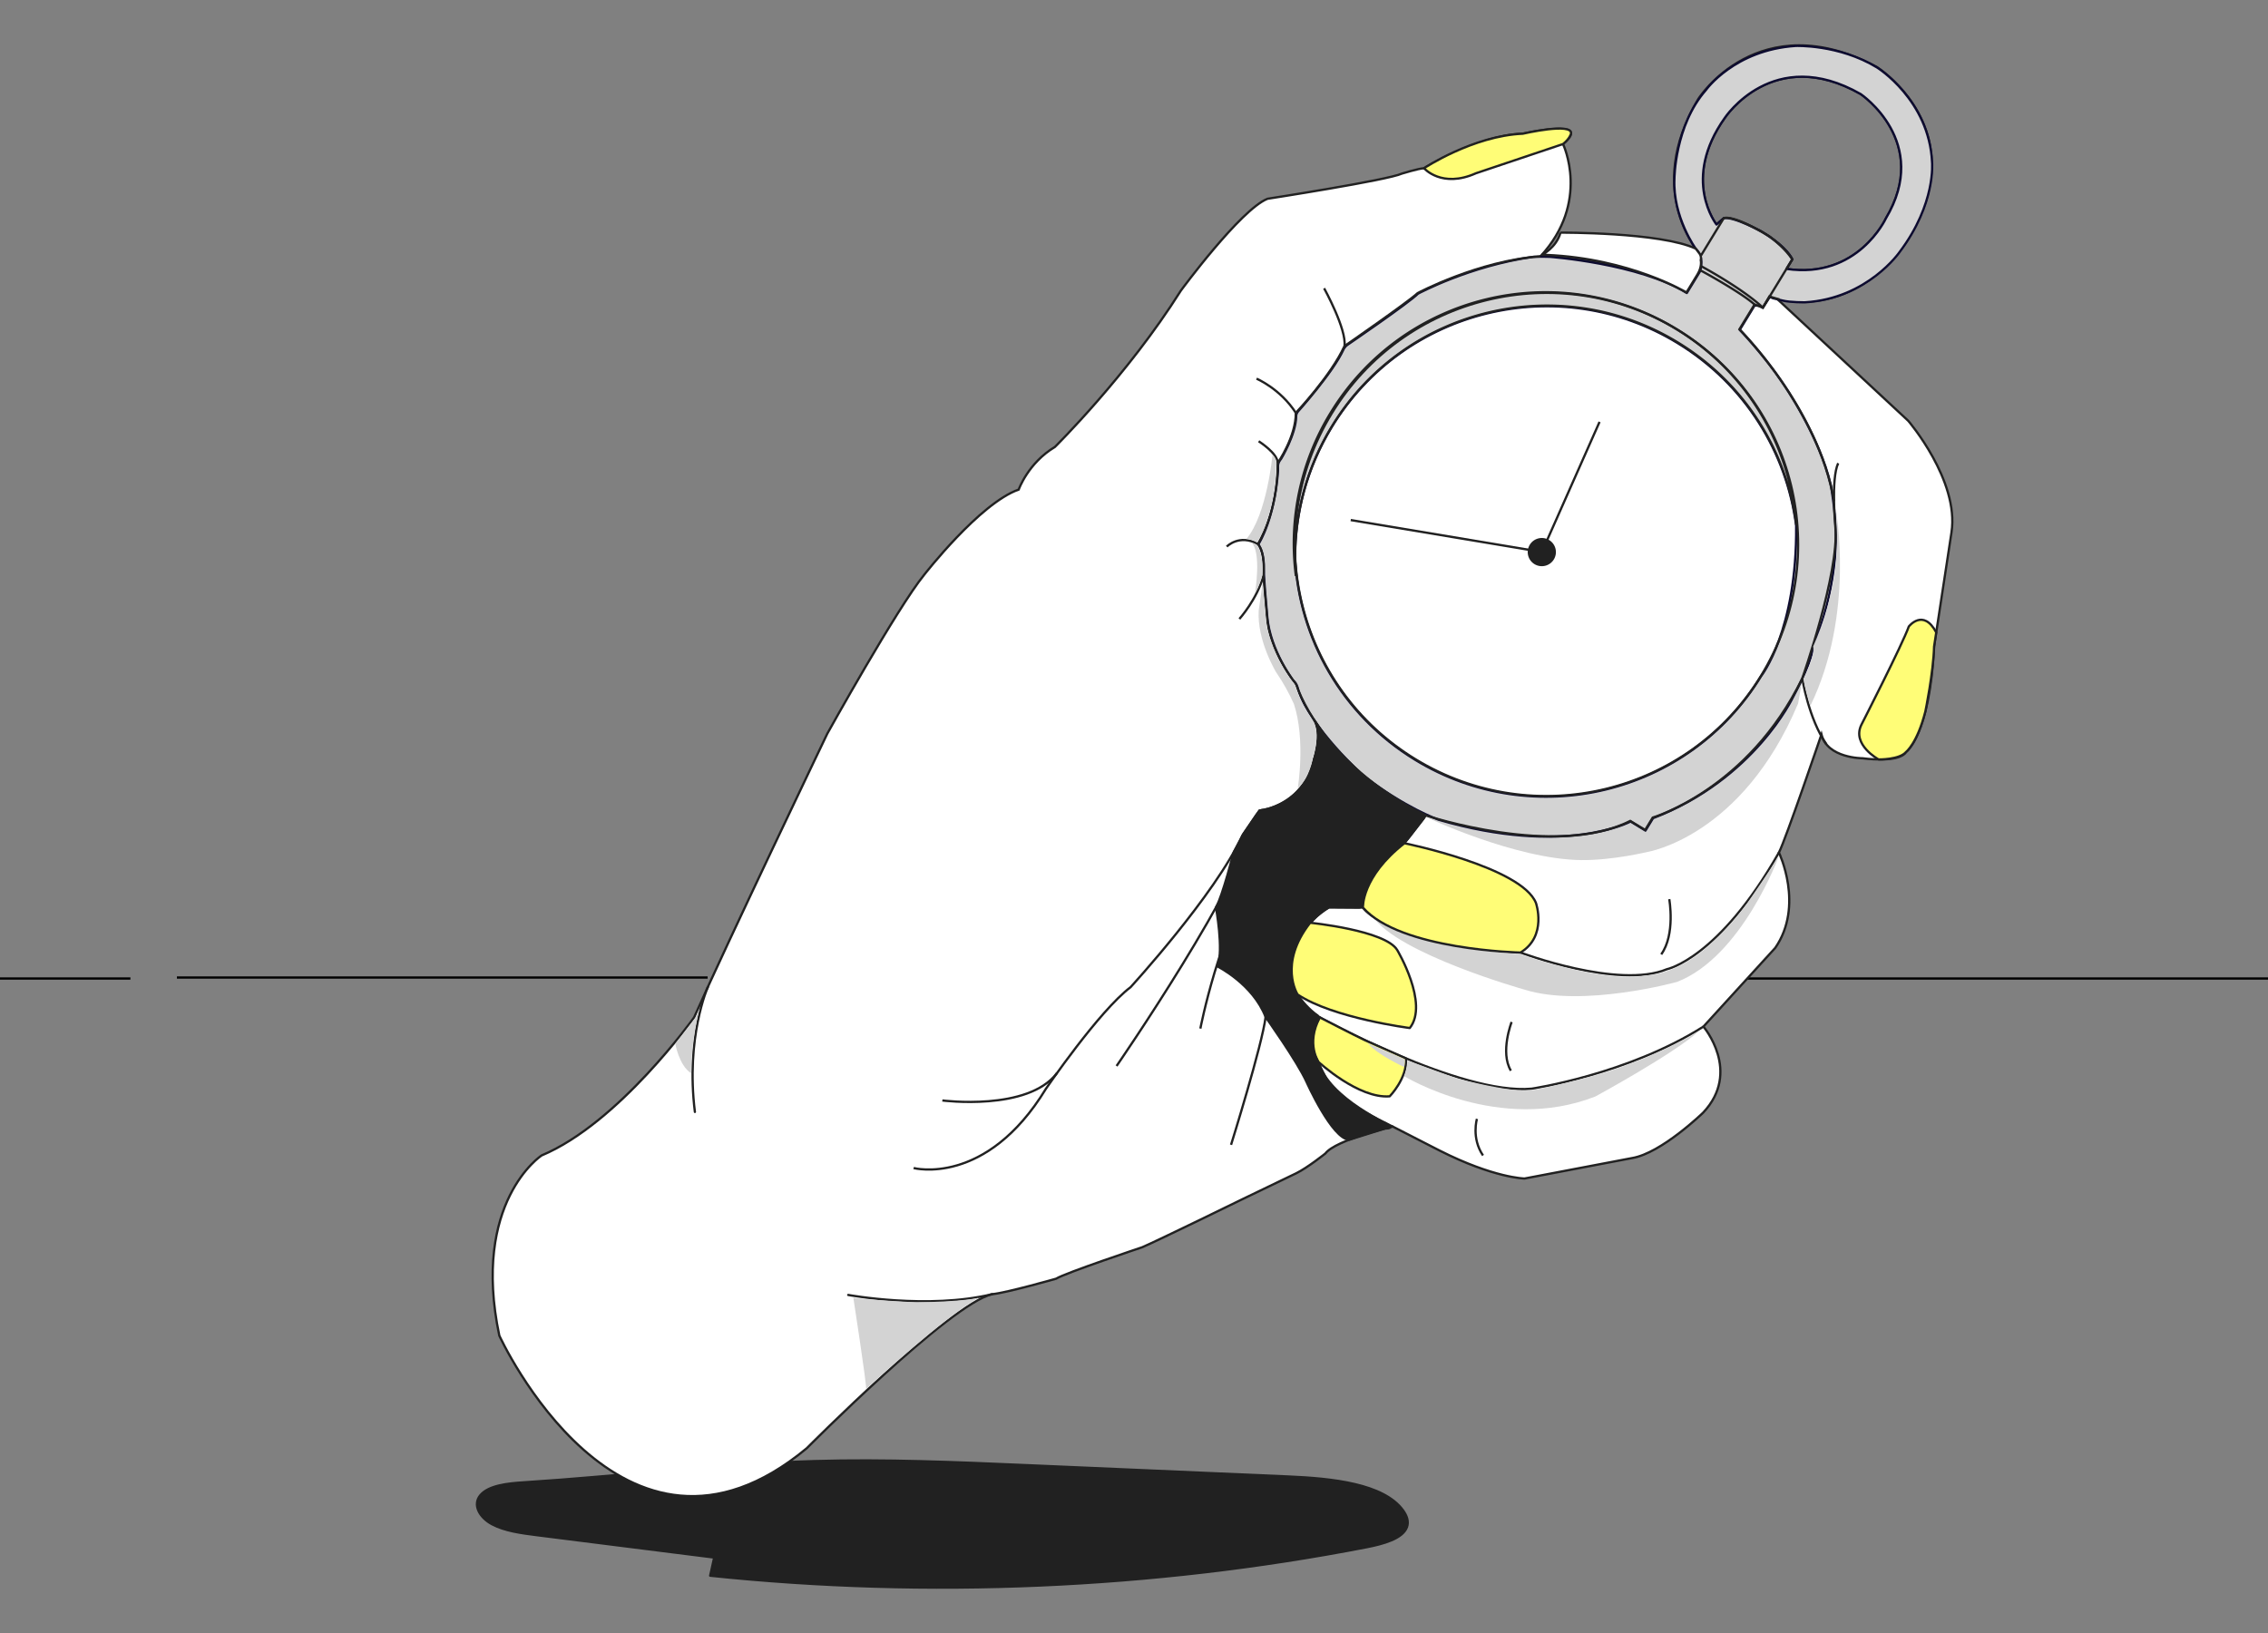 <svg width="500" height="360" xmlns="http://www.w3.org/2000/svg"><rect width="100%" height="100%" fill="#808080" stroke="none"/><g fill="none" fill-rule="evenodd"><path stroke="#000" stroke-width=".5" d="M156 215.5H39m461 .216H382.679m-353.927 0H0"/><path d="M115.401 326.79c-3.548.226-7.643.679-9.468 2.788-1.827 2.11-.253 4.946 2.527 6.44 2.78 1.492 6.422 1.977 9.915 2.418l39.073 4.928-.889 4.005c47.98 5.003 97.687 2.849 144.678-6.27 3.705-.719 7.978-1.875 8.933-4.425.47-1.256-.027-2.587-.868-3.735-4.312-5.887-15.659-7.026-25.318-7.444l-57.624-2.497c-15.584-.675-31.204-1.351-46.832-.893-21.382.627-42.777 3.323-64.127 4.685" fill="#212121"/><path d="M115.401 326.79c-3.548.226-7.643.679-9.468 2.788-1.827 2.11-.253 4.946 2.527 6.44 2.78 1.492 6.422 1.977 9.915 2.418l39.073 4.928-.889 4.005c47.98 5.003 97.687 2.849 144.678-6.27 3.705-.719 7.978-1.875 8.933-4.425.47-1.256-.027-2.587-.868-3.735-4.312-5.887-15.659-7.026-25.318-7.444l-57.624-2.497c-15.584-.675-31.204-1.351-46.832-.893-21.382.627-42.777 3.323-64.127 4.685z" stroke="#212121" stroke-width=".5" stroke-linecap="round" stroke-linejoin="round"/><path d="M388.486 51.137s-6.234-3.48-8.468-3.035l-1.604 1.398s-7.842-9.908 1.833-23.518c0 0 10.666-16.259 29.967-5.245 0 0 15.63 10.525 5.53 27.443 0 0-6.186 13.425-21.903 11.098l1.279-2.096s-.935-2.57-6.634-6.045m-210.63 268.132s31.656-31.88 40.873-33.96c3.19-.308 14.091-3.416 14.091-3.416 2.024-1.268 18.989-6.935 18.989-6.935 3.38-1.44 22.274-10.683 22.274-10.683l11.69-5.63c2.5-1.227 6.405-4.35 6.405-4.35 2.366-3.06 14.878-5.937 14.878-5.937l10.292 5.273c12.046 6.091 18.75 6.176 18.75 6.176l23.769-4.52c6.419-1.09 15.603-9.997 15.603-9.997 8.527-9.06.061-18.972.061-18.972l15.839-17.357c6.44-9.33.808-21.016.808-21.016 1.486-2.846 9.38-26.047 9.38-26.047 1.28 5.283 9.047 5.265 9.047 5.265s8.05 1.156 9.608-1.398c0 0 5.19-3.588 6.172-23.248l3.841-25.17c1.73-11.451-9.533-24.57-9.533-24.57L391.798 65.91c18.442 3.99 28.48-12.653 28.48-12.653 15.668-24.464-6.541-38.501-6.541-38.501-26.059-13.883-39.32 7.046-39.32 7.046-12.382 20.715.597 34.505.597 34.505l-.214 3.244-3.002 4.924c-12.558-7.28-32.172-7.98-32.172-7.98 11.074-12.007 4.956-24.74 4.956-24.74 6.965-5.885-8.868-2.28-8.868-2.28-9.947.315-21.777 7.61-21.777 7.61-1.154.047-4.843 1.174-4.843 1.174-3.143 1.462-29.657 5.559-29.657 5.559-5.952 2.375-19.1 20.246-19.1 20.246-11.783 18.705-27.774 34.468-27.774 34.468-5.905 3.53-7.979 9.393-7.979 9.393-8.593 3.015-20.849 18.805-20.849 18.805-5.93 7.264-21.348 35.008-21.348 35.008s-22.12 46.196-29.364 62.554c0 0-16.555 23.302-33.628 30.433 0 0-15.52 10.234-9.313 39.716 0 0 26.901 58.788 67.774 24.828" fill="#FFF"/><path d="M388.486 51.137s-6.234-3.48-8.468-3.035l-1.604 1.398s-7.842-9.908 1.833-23.518c0 0 10.666-16.259 29.967-5.245 0 0 15.63 10.525 5.53 27.443 0 0-6.186 13.425-21.903 11.098l1.279-2.096s-.935-2.57-6.634-6.045zm-210.63 268.132s31.656-31.88 40.873-33.96c3.19-.308 14.091-3.416 14.091-3.416 2.024-1.268 18.989-6.935 18.989-6.935 3.38-1.44 22.274-10.683 22.274-10.683l11.69-5.63c2.5-1.227 6.405-4.35 6.405-4.35 2.366-3.06 14.878-5.937 14.878-5.937l10.292 5.273c12.046 6.091 18.75 6.176 18.75 6.176l23.769-4.52c6.419-1.09 15.603-9.997 15.603-9.997 8.527-9.06.061-18.972.061-18.972l15.839-17.357c6.44-9.33.808-21.016.808-21.016 1.486-2.846 9.38-26.047 9.38-26.047 1.28 5.283 9.047 5.265 9.047 5.265s8.05 1.156 9.608-1.398c0 0 5.19-3.588 6.172-23.248l3.841-25.17c1.73-11.451-9.533-24.57-9.533-24.57L391.798 65.91c18.442 3.99 28.48-12.653 28.48-12.653 15.668-24.464-6.541-38.501-6.541-38.501-26.059-13.883-39.32 7.046-39.32 7.046-12.382 20.715.597 34.505.597 34.505l-.214 3.244-3.002 4.924c-12.558-7.28-32.172-7.98-32.172-7.98 11.074-12.007 4.956-24.74 4.956-24.74 6.965-5.885-8.868-2.28-8.868-2.28-9.947.315-21.777 7.61-21.777 7.61-1.154.047-4.843 1.174-4.843 1.174-3.143 1.462-29.657 5.559-29.657 5.559-5.952 2.375-19.1 20.246-19.1 20.246-11.783 18.705-27.774 34.468-27.774 34.468-5.905 3.53-7.979 9.393-7.979 9.393-8.593 3.015-20.849 18.805-20.849 18.805-5.93 7.264-21.348 35.008-21.348 35.008s-22.12 46.196-29.364 62.554c0 0-16.555 23.302-33.628 30.433 0 0-15.52 10.234-9.313 39.716 0 0 26.901 58.788 67.774 24.828z" stroke="#212121" stroke-width=".5"/><path d="M348.565 189.608c6.946.08 14.658-1.804 14.658-1.804s20.81-3.296 33.185-32.717l.79-4.51c-11.376 21.44-32.842 29.662-32.842 29.662l-1.668 2.736-3.21-1.88c-17.363 7.722-45.011-.927-45.011-.927s19.666 9.27 34.098 9.44" fill="#D3D3D3"/><path d="M415.743 48.18s-6.186 13.425-21.903 11.098l1.28-2.097s-.935-2.57-6.634-6.044c0 0-6.233-3.48-8.468-3.036l-1.603 1.399s-7.843-9.908 1.833-23.518c0 0 10.666-16.259 29.966-5.244 0 0 15.63 10.524 5.53 27.442m-27.491 100.855c-15.948 26.15-50.08 34.425-76.237 18.482-16.263-9.913-25.609-26.856-26.522-44.54-.01-9.855 2.606-19.837 8.112-28.868 15.947-26.15 50.08-34.426 76.236-18.482 14.943 9.109 24.048 24.152 26.136 40.252.218 23.187-7.725 33.156-7.725 33.156M425.937 35.75c-.638-13.736-12.127-20.872-12.127-20.872-8.45-5.145-17.934-4.756-17.934-4.756-13.53.88-19.808 9.749-19.808 9.749-6.87 7.839-6.929 19.552-6.929 19.552-.396 8.454 4.771 15.507 4.771 15.507 1.332 1.219 1.166 2.988 1.166 2.988-.011 1.49-.404 2.093-.404 2.093l-2.8 4.585c-10.56-6.532-30.2-7.98-30.2-7.98-1.523-.054-3.637 0-3.637 0-14.038 1.975-25.428 8.122-25.428 8.122-2.073 2.08-15.577 11.297-15.577 11.297-.633.441-.876 1.063-.876 1.063-2.264 4.97-9.956 13.56-9.956 13.56-.52.57-.446 1.141-.446 1.141-.064 3.973-3.312 9.327-3.312 9.327-.812.956-.686 1.692-.686 1.692v.962c-.763 10.46-4.127 15.849-4.127 15.849-.368.374.14.993.14.993.997 1.937.844 4.6.844 4.6-.018 1.19.263 4.856.263 4.856l.515 5.952c.639 7.35 5.727 14.018 5.727 14.018.85.648 1.083 1.995 1.083 1.995 2.582 8.334 14.349 18.96 14.349 18.96 9.179 7.061 16.542 9.689 16.542 9.689 27.976 8.181 42.388.403 42.388.403l3.283 2.002 1.669-2.736c22.377-8.58 30.854-26.687 30.854-26.687 4.524-8.383 4.443-11.18 4.443-11.18 5.178-12.433 5.024-23.586 5.024-23.586.01-5.75-1.102-11.858-1.102-11.858C401.09 96.037 393.1 84.554 393.1 84.554c-4.172-6.23-9.556-11.843-9.556-11.843l3.276-5.37.96.056.848.445 1.436-2.226c.212-.216.802.133.802.133l2.11.499c1.713.44 4.974.396 4.974.396 13.826-.846 20.855-11.113 20.855-11.113 8.046-10.692 7.132-19.781 7.132-19.781" fill="#D3D3D3"/><path d="M415.743 48.18s-6.186 13.425-21.903 11.098l1.28-2.097s-.935-2.57-6.634-6.044c0 0-6.233-3.48-8.468-3.036l-1.603 1.399s-7.843-9.908 1.833-23.518c0 0 10.666-16.259 29.966-5.244 0 0 15.63 10.524 5.53 27.442zm-27.49 100.855c-15.948 26.15-50.08 34.425-76.237 18.482-16.263-9.913-25.609-26.856-26.522-44.54-.01-9.855 2.606-19.837 8.112-28.868 15.947-26.15 50.08-34.426 76.236-18.482 14.943 9.109 24.048 24.152 26.136 40.252.218 23.187-7.725 33.156-7.725 33.156zM425.937 35.75c-.638-13.736-12.127-20.872-12.127-20.872-8.45-5.145-17.934-4.756-17.934-4.756-13.53.88-19.808 9.749-19.808 9.749-6.87 7.839-6.929 19.552-6.929 19.552-.396 8.454 4.771 15.507 4.771 15.507 1.332 1.219 1.166 2.988 1.166 2.988-.011 1.49-.404 2.093-.404 2.093l-2.8 4.585c-10.56-6.532-30.2-7.98-30.2-7.98-1.523-.054-3.637 0-3.637 0-14.038 1.975-25.428 8.122-25.428 8.122-2.073 2.08-15.577 11.297-15.577 11.297-.633.441-.876 1.063-.876 1.063-2.264 4.97-9.956 13.56-9.956 13.56-.52.57-.446 1.141-.446 1.141-.064 3.973-3.312 9.327-3.312 9.327-.812.956-.686 1.692-.686 1.692v.962c-.763 10.46-4.127 15.849-4.127 15.849-.368.374.14.993.14.993.997 1.937.844 4.6.844 4.6-.018 1.19.263 4.856.263 4.856l.515 5.952c.639 7.35 5.727 14.018 5.727 14.018.85.648 1.083 1.995 1.083 1.995 2.582 8.334 14.349 18.96 14.349 18.96 9.179 7.061 16.542 9.689 16.542 9.689 27.976 8.181 42.388.403 42.388.403l3.283 2.002 1.669-2.736c22.377-8.58 30.854-26.687 30.854-26.687 4.524-8.383 4.443-11.18 4.443-11.18 5.178-12.433 5.024-23.586 5.024-23.586.01-5.75-1.102-11.858-1.102-11.858C401.09 96.037 393.1 84.554 393.1 84.554c-4.172-6.23-9.556-11.843-9.556-11.843l3.276-5.37.96.056.848.445 1.436-2.226c.212-.216.802.133.802.133l2.11.499c1.713.44 4.974.396 4.974.396 13.826-.846 20.855-11.113 20.855-11.113 8.046-10.692 7.132-19.781 7.132-19.781z" stroke="#0D0B30" stroke-width=".5" stroke-linecap="round" stroke-linejoin="round"/><path d="M285.73 150.823s-5.92-7.11-6.415-14.915l-.778-8.978s.512-4.94-1.233-7.004c0 0 4.408-6.818 4.376-17.842 0 0 4.034-5.794 3.998-11.068 0 0 7.677-8.076 10.728-14.72 0 0 13.841-9.572 16.127-11.68 0 0 13.35-7.12 27.094-8.121m-138.21 201.003s15.942 4.215 29.173-17.483c0 0 11.698-17.13 18.658-22.391 0 0 18.68-20.378 24.67-33.483l3.736-5.477s7.346-.501 10.83-7.721c0 0 3.056-7.268 1.72-11.472m1.713-95.916s4.991 9.045 4.489 12.74" stroke="#212121" stroke-width=".5"/><path d="m344.582 31.754-19.186 6.438c-7.57 3.39-11.458-1.106-11.458-1.106s10.761-7.144 21.777-7.61c0 0 11.079-2.559 10.625 0 0 0-.247 1.083-1.758 2.278" fill="#FFFD77"/><path d="m344.582 31.754-19.186 6.438c-7.57 3.39-11.458-1.106-11.458-1.106s10.761-7.144 21.777-7.61c0 0 11.079-2.559 10.625 0 0 0-.247 1.083-1.758 2.278z" stroke="#212121" stroke-width=".5" stroke-linecap="round" stroke-linejoin="round"/><path d="M277.013 83.483s5.187 2.16 8.666 7.533m-8.196 6.259s4.247 2.678 4.197 4.81M270.45 120.5s2.731-2.837 6.855-.574m-4.074 16.525s3.914-4.367 5.306-9.521M207.75 242.6s18.859 2.45 25.284-6.052m74.022 11.81s-14.243-6.181-16.348-14.217c0 0-3.193-4.197.254-9.85 0 0-5.979-4.144-6.166-8.76 0 0-1.913-9.169 8.206-15.507l7.473.053s-.797-6.488 9.148-14.182l4.732-6.119s28.726 9.506 45.05 1.198l3.283 2 1.668-2.734s21.033-6.187 32.967-30.677c0 0 8.186-23.273 7.306-33.313 0 0-1.024-10.629.612-14.133" stroke="#212121" stroke-width=".5"/><path d="m392.306 66.015-2.235-.656-1.428 2.443-1.837-.681-3.335 5.469s17.39 17.275 20.85 37.931" stroke="#212121" stroke-width=".5"/><path d="M426.859 139.415c-2.881-5.396-6.048-1.296-6.048-1.296-1.383 3.909-10.447 21.644-10.447 21.644-2.192 4.416 3.79 7.657 3.79 7.657s4.628.081 6.058-1.654c0 0 2.46-1.88 4.255-8.946 0 0 1.76-8.5 1.919-14.304l.473-3.101z" fill="#FFFD77"/><path d="M426.859 139.415c-2.881-5.396-6.048-1.296-6.048-1.296-1.383 3.909-10.447 21.644-10.447 21.644-2.192 4.416 3.79 7.657 3.79 7.657s4.628.081 6.058-1.654c0 0 2.46-1.88 4.255-8.946 0 0 1.76-8.5 1.919-14.304l.473-3.101z" stroke="#212121" stroke-width=".5" stroke-linecap="round" stroke-linejoin="round"/><path d="M402.64 164.08c-3.916-5.62-5.318-14.518-5.318-14.518m-96.847 50.515s5 7.8 34.73 9.914c0 0 21.556 8.138 32.284 3.672 0 0 11.409-2.3 24.69-25.718m-101.217 36.347s31.052 17.177 46.705 15.712c0 0 21.159-3.11 37.864-13.685" stroke="#212121" stroke-width=".5"/><path d="M309.96 233.329c.312 4.4-3.59 8.358-3.59 8.358-6.853.574-15.662-7.545-15.662-7.545s-2.87-3.991.253-9.85c0 0 7.85 4.047 9.91 5.009l9.09 4.028z" fill="#FFFD77"/><path d="M309.96 233.329c.312 4.4-3.59 8.358-3.59 8.358-6.853.574-15.662-7.545-15.662-7.545s-2.87-3.991.253-9.85c0 0 7.85 4.047 9.91 5.009l9.09 4.028z" stroke="#212121" stroke-width=".5" stroke-linecap="round" stroke-linejoin="round"/><path d="M325.604 246.658s-1.265 4.243 1.334 8.067m6.309-29.42s-2.593 6.673-.164 10.73m34.919-37.816s1.395 7.789-1.772 12.176m-94.837 41.986s6.888-22.063 7.618-28.183c0 0 2.84-28.964 5.44-33.228 0 0 5.282-10.507 6.844-13.683l5.178-10.21m17.883 12.699c-23.491-11.63-28.625-28.953-28.625-28.953m16.619 21.974s-.536 17.854.59 20.034" stroke="#212121" stroke-width=".5"/><path d="M264.63 226.75s4.158-21.477 12.376-33.724c0 0 11.786-19.875 14.873-31.226m-45.721 73.198s28.084-40.655 31.496-56.334m110.638-29.765c15.947-26.15 7.671-60.275-18.486-76.218-26.156-15.943-60.289-7.67-76.236 18.482-15.946 26.15-7.67 60.275 18.487 76.218 26.156 15.943 60.288 7.668 76.235-18.482z" stroke="#212121" stroke-width=".5"/><path d="M293.647 93.973c15.946-26.15 50.079-34.425 76.235-18.482 14.943 9.11 24.048 24.152 26.136 40.251-1.305-17.196-10.587-33.538-26.44-43.2-26.156-15.944-60.289-7.67-76.235 18.482a55.202 55.202 0 0 0-7.65 35.966 55.18 55.18 0 0 1 7.954-33.017zM374.8 59.552s8.635 4.637 12.006 7.569m-11.792-10.815 5.004-8.205s1.765-1.05 10.064 4.008c0 0 3.298 2.386 5.038 5.072l-6.477 10.621c-4.804-4.429-13.698-9.17-13.698-9.17" stroke="#212121" stroke-width=".5"/><path d="M271.954 187.945s-2.406 9.504-3.884 12.115c0 0 1.718 9.305.362 13 0 0 7.764 3.857 10.58 11.138 0 0 7.008 9.837 9.028 14.32 0 0 5.656 12.654 9.432 12.728l7.893-2.469s2.495.087.16-1.144c0 0-11.084-5.01-13.518-10.587 0 0-1.41-2.716-1.846-3.858 0 0-1.935-2.872-.06-7.483 0 0 1.317-1.444.049-2.032 0 0-7.298-3.809-4.965-13.18 0 0 2.099-7.451 7.817-10.469l6.667.048s.826.08 1.015-2.181c0 0 1.324-5.764 6.847-10.258 0 0 2.161-1.827 3.28-3.273l3.022-3.907s.415-.502-.357-.875c0 0-10.575-5.798-15.445-10.98 0 0-5.274-4.823-7.201-8.222l-1.204-1.78s2.134 3.286.059 8.791c0 0-1.115 8.049-9.903 10.853l-1.345.316s-.588-.178-1.512 1.178l-2.807 4.114-2.164 4.097z" fill="#212121"/><path d="M271.954 187.945s-2.406 9.504-3.884 12.115c0 0 1.718 9.305.362 13 0 0 7.764 3.857 10.58 11.138 0 0 7.008 9.837 9.028 14.32 0 0 5.656 12.654 9.432 12.728l7.893-2.469s2.495.087.16-1.144c0 0-11.084-5.01-13.518-10.587 0 0-1.41-2.716-1.846-3.858 0 0-1.935-2.872-.06-7.483 0 0 1.317-1.444.049-2.032 0 0-7.298-3.809-4.965-13.18 0 0 2.099-7.451 7.817-10.469l6.667.048s.826.08 1.015-2.181c0 0 1.324-5.764 6.847-10.258 0 0 2.161-1.827 3.28-3.273l3.022-3.907s.415-.502-.357-.875c0 0-10.575-5.798-15.445-10.98 0 0-5.274-4.823-7.201-8.222l-1.204-1.78s2.134 3.286.059 8.791c0 0-1.115 8.049-9.903 10.853l-1.345.316s-.588-.178-1.512 1.178l-2.807 4.114-2.164 4.097zm67.969-66.261 12.712-28.679m-54.852 21.646 42.14 7.033" stroke="#212121" stroke-width=".5"/><path d="M342.362 123.17a2.857 2.857 0 1 1-4.878-2.975 2.857 2.857 0 0 1 4.878 2.975" fill="#212121"/><path d="M342.362 123.17a2.857 2.857 0 1 1-4.878-2.975 2.857 2.857 0 0 1 4.878 2.975z" stroke="#212121" stroke-width=".5"/><path d="M156.052 217.59s-4.926 10.99-2.856 27.541" fill="#FFF"/><path d="M156.052 217.59s-4.926 10.99-2.856 27.541" stroke="#212121" stroke-width=".5" stroke-linecap="round" stroke-linejoin="round"/><path d="M186.996 285.476s17.643 3.25 31.734-.168" fill="#FFF"/><path d="M186.996 285.476s17.643 3.25 31.734-.168" stroke="#212121" stroke-width=".5" stroke-linecap="round" stroke-linejoin="round"/><path d="M344.024 51.286s21.955-.12 29.813 3.523l.84 1.107s.47.578.268 1.444c0 0 .363 1.36-.729 3.15l-2.419 3.964s-12.392-7.491-30.866-8.276h-1.035s3.206-1.547 4.128-4.912" fill="#FFF"/><path d="M344.024 51.286s21.955-.12 29.813 3.523l.84 1.107s.47.578.268 1.444c0 0 .363 1.36-.729 3.15l-2.419 3.964s-12.392-7.491-30.866-8.276h-1.035s3.206-1.547 4.128-4.912z" stroke="#212121" stroke-width=".5"/><path d="M302.581 201.978s6.756 6.54 31.335 8.288c0 0 1.064-.078 1.846.303 0 0 18.055 6.316 27.103 4.457 0 0 5.074.12 11.501-4.632 0 0 5.581-4.031 10.909-11.386 0 0 5.773-8.413 6.903-10.3 0 0-8.087 22.178-22.463 27.758 0 0-20.802 5.749-33.657 1.691 0 0-27.886-7.84-33.477-16.18m-1.025 28.016s6.723 2.861 8.161 3.537c0 0 .028.733-.155 1.705 0 0-5.977-2.733-8.006-5.242m8.724 3.805s.085 1.592-.705 3.452c0 0 20.957 12.807 42.155 4.466 0 0 16.928-9.186 22.763-14.343 0 0-9.006 5.551-21.86 9.44 0 0-11.924 3.241-15.052 3.537 0 0-2.918.85-16.448-2.62l-10.853-3.932zM188.127 286.09s2.903 18.81 2.819 20.078c0 0 17.674-16.23 24.82-20.078 0 0-3.256.887-13.996 1.013 0 0-11.768-.631-13.643-1.013m-35.784-49.502s0-5.749 1.226-11.371l.55-2.643-.74 1.691-4.504 5.813s.804 4.777 3.468 6.51m137.149-77.641-1.551-2.452c-1.296-1.944-2.447-5.439-2.447-5.439l-.484-.733c-4.2-5.184-5.694-11.948-5.694-11.948-.395-2.931-.958-9.836-.958-9.836l-.865 6.003c-.428 6.679 3.852 13.675 3.852 13.675 1.597 2.313 2.884 4.708 3.918 6.998 2.596 7.955.846 18.47.846 18.47 2.621-2.112 3.286-6.474 3.286-6.474l-.001-.02c1.861-5.899.098-8.244.098-8.244m-13.608-39.37 1.296.634s1.396 1.691 1.12 6.616c0 0-.802 2.685-1.626 3.91 0 0 1.507-8.94-.79-11.16m-1.107-.76s1.538.112 2.334.76c0 0 3.939-5.663 4.235-16.824 0 0 .338-1.494-.819-2.508 0 0-1.183 13.133-5.75 18.572m124.95 23.677s5.11-10.855 5.223-22.071c0 0 .176-4.114-.226-8.06 0 0 4.27 22.926-5.623 43.251 0 0-1.311-4.184-1.48-5.96 0 0 2.576-5.211 2.106-7.16" fill="#D3D3D3"/><path d="M309.623 185.895s25.825 5.238 28.993 13.17c0 0 2.55 7.307-3.41 10.927 0 0-26.512-.546-34.731-9.915 0 0-.37-6.751 9.148-14.182" fill="#FFFD77"/><path d="M309.623 185.895s25.825 5.238 28.993 13.17c0 0 2.55 7.307-3.41 10.927 0 0-26.512-.546-34.731-9.915 0 0-.37-6.751 9.148-14.182z" stroke="#212121" stroke-width=".5" stroke-linecap="round" stroke-linejoin="round"/><path d="M288.841 203.424s16.58 1.67 19.187 6.01c0 0 7.06 11.805 2.772 17.196 0 0-16.864-2.16-24.726-7.386 0 0-4.365-6.728 2.767-15.82" fill="#FFFD77"/><path d="M288.841 203.424s16.58 1.67 19.187 6.01c0 0 7.06 11.805 2.772 17.196 0 0-16.864-2.16-24.726-7.386 0 0-4.365-6.728 2.767-15.82z" stroke="#212121" stroke-width=".5" stroke-linecap="round" stroke-linejoin="round"/></g></svg>